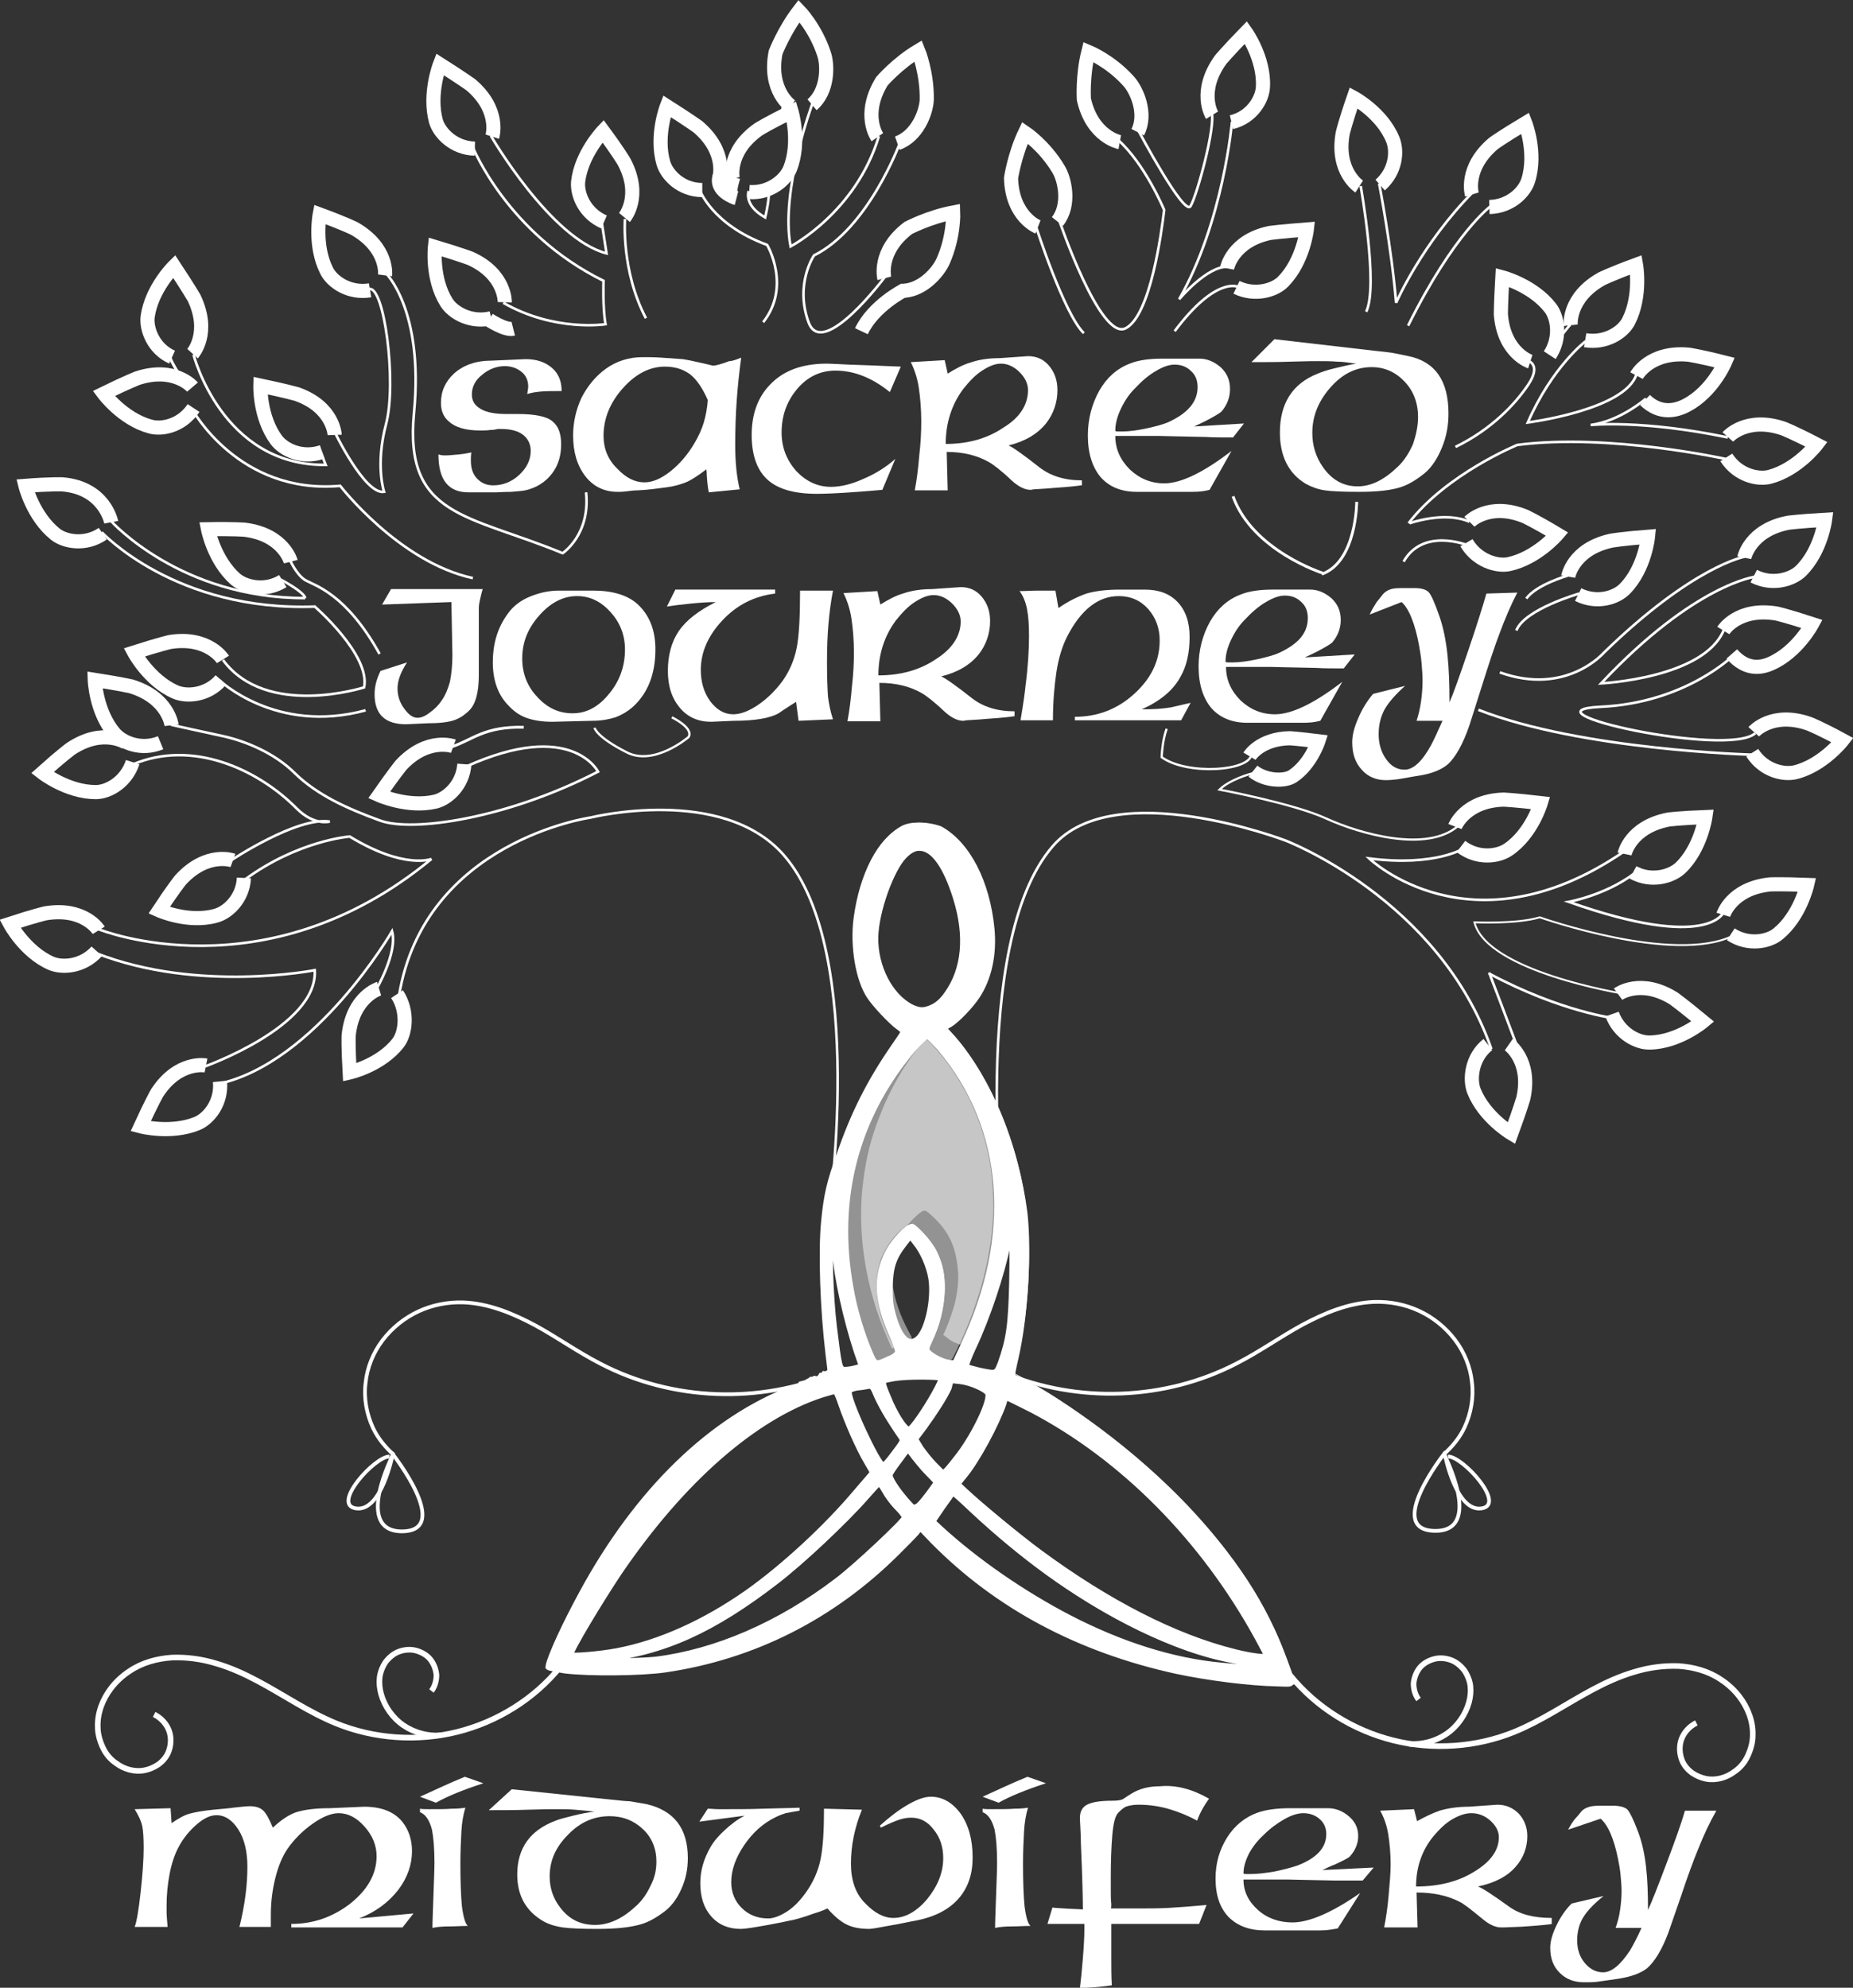 <?xml version="1.0" encoding="utf-8"?>
<!-- Generator: Adobe Illustrator 25.1.0, SVG Export Plug-In . SVG Version: 6.00 Build 0)  -->
<svg version="1.1" id="Layer_1" xmlns="http://www.w3.org/2000/svg" xmlns:xlink="http://www.w3.org/1999/xlink" x="0px" y="0px"
	 viewBox="0 0 371.5 398.5" style="enable-background:new 0 0 371.5 398.5;" xml:space="preserve">
<rect x="0" y="0" width="371.5" height="398.5" fill="#333333" stroke="none"/>
<style type="text/css">
	.st0{enable-background:new    ;}
	.st1{fill:#FFFFFF;}
	.st2{fill:none;stroke:#FFFFFF;stroke-width:0.519;}
	.st3{fill:none;stroke:#FFFFFF;stroke-width:0.458;}
	.st4{fill:none;stroke:#FFFFFF;stroke-width:0.439;}
	.st5{opacity:0.47;enable-background:new    ;}
	.st6{fill:none;stroke:#FFFFFF;stroke-width:0.147;}
	.st7{fill:none;stroke:#FFFFFF;stroke-width:0.959;}
	.st8{fill:none;stroke:#FFFFFF;stroke-width:0.17;}
	.st9{fill:none;stroke:#FFFFFF;stroke-width:1.125;}
	.st10{fill:none;stroke:#FFFFFF;stroke-width:0.567;}
	.st11{fill:none;stroke:#FFFFFF;stroke-width:0.46;}
	.st12{fill:none;stroke:#FFFFFF;stroke-width:2.835;}
	.st13{fill:none;stroke:#FFFFFF;stroke-width:0.375;}
	.st14{fill:none;stroke:#FFFFFF;stroke-width:0.75;}
</style>
<g class="st0">
	<g>
		<path class="st1" d="M112.6,78.4c-1.8,0-3.2,0-4.2,0.1c-1,0.1-1.8,0.2-2.7,0.5c0.1-0.7,0.2-1.2,0.2-1.5c0-1.3-0.5-2.3-1.4-3
			c-0.9-0.7-2-1.1-3.3-1.1c-1.6,0-3.2,0.6-4.5,1.7c-1.4,1.1-2.1,2.4-2.1,4c0,1.3,0.6,2.2,1.8,2.9c1.2,0.7,2.9,1,5.2,1h2.2
			c3.5,0,5.9,0.5,7,1.5c1.2,1,1.7,2.5,1.7,4.6c0,2.3-0.6,4.2-1.8,5.8c-1.3,1.7-3.1,2.9-5.4,3.4c-0.5,0.1-1.4,0.2-2.8,0.3
			c-1.4,0-2.4,0.1-3,0.1h-0.7h-0.7h-0.6c-0.7,0-1.3,0-1.9,0c-0.6,0-1.2,0-1.7,0c-4,0-6-2.5-6-7.6c0.3,0.1,0.7,0.2,1.3,0.2
			c0.8,0,1.7-0.1,2.8-0.2c1.1-0.1,2-0.3,2.5-0.4c-0.1,0.6-0.1,1.1-0.1,1.6c0,1.6,0.4,2.8,1.3,3.7c0.9,0.9,1.9,1.3,3.2,1.3
			c1.9,0,3.7-0.7,5.2-2.1c1.5-1.4,2.3-3,2.3-4.8c0-1.3-0.5-2.4-1.5-3.2c-1-0.8-2.5-1.2-4.4-1.2c-0.3,0-0.5,0-0.7,0
			c-0.4,0.1-0.9,0.2-1.5,0.2c-0.6,0.1-1.3,0.1-2.1,0.1c-2.8,0-4.9-0.6-6.2-1.8c-1.1-0.9-1.6-2.2-1.6-3.7c0-2.4,0.9-4.3,2.6-5.9
			c1.9-1.7,4.4-2.6,7.5-2.6l6.9-0.3c2.2,0,3.9,0.6,5.2,1.7C111.9,74.8,112.6,76.3,112.6,78.4z"/>
		<path class="st1" d="M148.6,71.7c-0.4,2.9-0.7,5.8-0.9,8.6c-0.2,2.8-0.3,5.8-0.3,8.9c0,3.5,0.3,6.4,0.9,8.9l-6.2,0.6
			c-0.1-0.5-0.3-1.7-0.4-3.4c0-0.3,0-0.7-0.1-1.2c-1.7,1.3-3.1,2.2-4.1,2.6c-1,0.4-2.3,0.8-3.9,1c-1.6,0.2-3.5,0.5-5.7,0.6
			c-0.8,0-1.5,0.1-2.3,0.2c-0.8,0.1-1.2,0.1-1.4,0.1c-0.2,0-0.3,0-0.4,0c-2.7,0-4.9-1.1-6.5-3.2c-1.6-2.1-2.4-4.8-2.4-8.1
			c0-2.7,0.6-5.2,1.7-7.6c1.2-2.3,2.8-4.3,4.9-5.8c2.1-1.5,4.6-2.3,7.3-2.3c1.3,0,2.5,0,3.8,0.1c1.3,0.1,2.7,0.2,4.3,0.3
			c0.7,0.1,1.7,0.3,3,0.6c1.9,0.4,2.9,0.7,3.1,0.7c0.5,0,1.6-0.3,3.2-0.9C146.8,72.4,147.6,72.1,148.6,71.7z M141.9,80.2
			c-1.1-2.5-2.3-4.2-3.6-5.2c-1.4-1-3-1.5-5-1.5c-3,0-5.8,1.4-8.4,4.3c-2.6,2.9-3.9,6.1-3.9,9.6c0,2.5,0.9,4.8,2.8,6.6
			c1.7,1.8,3.5,2.7,5.4,2.7c1.6,0,3.3-0.7,5.2-2.2c1.9-1.5,3.5-3.4,4.8-5.6c0.9-1.5,1.5-2.9,1.9-4.2
			C141.5,83.3,141.8,81.8,141.9,80.2z"/>
		<path class="st1" d="M180.6,73.5l-2.2,5.1c-3.6-2.9-7.2-4.3-10.9-4.3c-3,0-5.6,1.2-7.7,3.7c-2.1,2.5-3.1,5.4-3.1,8.7
			c0,3,1,5.5,2.9,7.7c2,2.1,4.3,3.2,7,3.2c1.9,0,4.1-0.5,6.5-1.6c2.4-1,4.6-2.4,6.4-4l-2.6,6.2c-2.1,0.2-3.7,0.3-4.9,0.4
			c-4,0.3-6.7,0.4-8.2,0.4c-4.7,0-8.1-1-10.2-3.1c-1.9-1.9-2.9-4.8-2.9-8.7c0-4.1,1.2-7.5,3.6-10c2.7-2.9,6.5-4.3,11.5-4.3
			c0.7,0,2.2,0.1,4.5,0.2C176.5,73.3,179.9,73.5,180.6,73.5z"/>
		<path class="st1" d="M216.7,97.3c-0.5,0.1-2.2,0.3-5.2,0.5c-1,0.1-2.4,0.2-4.3,0.3c-0.1,0-0.3,0.1-0.6,0.1c-1.1,0-2.4-0.6-3.8-1.9
			c-2.1-2-3.7-3.2-4.6-3.7c-2.3-1.3-5.1-2-8.4-2l0.2,7.7h-6.6c0.4-2.1,0.7-4.5,0.9-7c0.3-2.5,0.4-4.8,0.4-6.8c0-2.5-0.2-4.8-0.5-6.8
			s-0.9-3.7-1.6-5.1l6.8-0.4l0.6,2.7c1.6-1,3.1-1.8,4.5-2.2c1.7-0.6,3.7-0.9,5.9-0.9l5.7-0.4c1.7,0,3.1,0.6,4.2,1.9
			c1.1,1.3,1.7,2.9,1.7,4.9c0,2.5-0.8,4.8-2.3,6.7c-1.7,2.1-4.2,3.6-7.5,4.4c0.9,0.4,2.9,1.8,6.2,4.4c2.2,1.7,5,2.6,8.5,2.6V97.3z
			 M206.1,78.2c0-1.3-0.6-2.5-1.7-3.6s-2.4-1.7-3.7-1.7c-1.2,0-2.4,0.5-3.8,1.4c-1.4,0.9-2.6,2.2-3.8,3.7c-2.3,3.1-3.5,6.8-3.5,11
			c4.5,0,8.4-1.1,11.6-3.3C204.5,83.7,206.1,81.1,206.1,78.2z"/>
		<path class="st1" d="M249.4,84.9l-2.2,2.8c-2.2,0-4.1,0-5.5-0.1c-5.8-0.1-8.8-0.2-9.2-0.2h-8.9c0,2.6,1,4.8,2.9,6.7
			c1.9,1.8,4.2,2.8,6.9,2.8c3.4,0,7.9-2.2,13.5-6.5l-4.4,7.8c-1.1,0.3-2.2,0.4-3.5,0.4c-1.9,0-3.8,0-5.8,0c-1.9,0-3.7,0-5.3,0
			c-3.1,0-5.5-1-7.2-2.9c-1.7-2-2.6-4.8-2.6-8.4c0-3.3,0.8-6.3,2.3-9c1.5-2.6,3.5-4.4,6.1-5.4c1.7-0.7,3.9-1,6.5-1h7.5
			c1.5,0,2.9,0.6,4.2,1.7c1.3,1.2,1.9,2.6,1.9,4.4c0,1.7-0.6,3.2-1.7,4.5c-0.3,0.3-1.3,0.9-3,1.8c-0.6,0.3-1.4,0.7-2.5,1.2
			L249.4,84.9z M240.1,77.6c0-1.3-0.4-2.4-1.3-3.2c-0.9-0.9-2-1.3-3.3-1.3c-1.1,0-2.3,0.4-3.8,1.3c-1.4,0.8-2.8,2-4.2,3.5
			c-1.2,1.2-2.1,2.6-2.8,4.1c-0.7,1.5-1.1,2.9-1.1,4.4c0.2,0.1,0.4,0.1,0.6,0.1c0.2,0,0.5,0,0.8,0c1.3,0,2.9-0.2,4.8-0.6
			c1.8-0.4,3.4-0.8,4.5-1.3C238.2,82.8,240.1,80.5,240.1,77.6z"/>
		<path class="st1" d="M290.4,82.9c0,2.4-0.4,4.6-1.3,6.8s-2,3.9-3.4,5.1c-1.6,1.3-3.2,2.3-4.7,2.8c-2,0.7-4.9,1-8.5,1
			c-3.2,0-5.5-0.1-6.9-0.3c-1.4-0.2-2.7-0.7-3.8-1.3c-3.5-2.1-5.2-5.6-5.2-10.3c0-5.8,2.5-9.8,7.6-11.8c0.7-0.3,1.8-0.7,3.5-1.1
			c1.6-0.4,3-0.7,4.2-0.9c-1.4-0.2-2.8-0.4-3.9-0.4c-1.2-0.1-2.4-0.1-3.7-0.1c-0.8,0-2.6,0-5.4,0.1c-2.8,0.1-5.5,0.1-8,0.1l4.6-4.6
			l19.9,2.3c1.8,0.2,2.9,0.3,3.5,0.4c0.5,0.1,1.7,0.3,3.5,0.7C287.7,72.5,290.4,76.3,290.4,82.9z M284.3,83.6c0-2.8-0.9-5.2-2.7-7.1
			c-1.8-1.9-4-2.9-6.6-2.9c-3.1,0-5.8,1.3-8.2,4c-2.4,2.7-3.7,5.7-3.7,9.2c0,2.5,0.7,4.8,2.1,6.8c1.8,2.6,4.1,3.9,7,3.9
			c2.7,0,5.3-1.3,8-3.9c1.3-1.2,2.3-2.8,3.1-4.6C283.9,87.2,284.3,85.4,284.3,83.6z"/>
	</g>
	<g>
		<path class="st1" d="M96.8,118c-0.2,0.6-0.3,1.1-0.4,1.5c-0.3,1.2-0.4,1.9-0.4,2.3v13.4c0,3.5-0.6,5.9-1.9,7.2
			c-0.9,0.9-1.9,1.6-3.1,2c-1.2,0.4-3,0.6-5.3,0.6l-4.3,0.2c-4.2,0-6.3-2-6.3-6c0-1.6,0.4-3.1,1.2-4.7l5.3-1.7
			c-1.3,2-1.9,3.7-1.9,5.2c0,1.4,0.4,2.8,1.3,4c0.9,1.3,1.8,1.9,2.7,1.9c0.7,0,1.5-0.3,2.4-1c1-0.7,1.8-1.5,2.4-2.4
			c0.8-1.1,1.3-2.4,1.7-3.8c0.3-1.5,0.5-3.3,0.5-5.4l-0.2-10.6l-13.9,0.5l1.8-3.1H96.8z"/>
		<path class="st1" d="M131.4,130.2c0,4.9-1.5,8.7-4.4,11.4c-1.1,1-2.3,1.7-3.6,2.2c-1.3,0.4-2.8,0.7-4.6,0.7l-8.1,0.2
			c-2.1,0-3.8-0.3-5.2-0.8c-1.4-0.5-2.6-1.4-3.7-2.6c-2-2.1-3-5-3-8.5c0-4.2,1.2-7.6,3.5-10.4c1-1.2,2.4-2.2,4.2-2.9
			c1.8-0.7,3.6-1.1,5.6-1.1h6.8c3.9,0,6.9,0.9,8.9,2.7C130.2,123.3,131.4,126.3,131.4,130.2z M125.3,130.2c0-2.9-1-5.4-2.9-7.5
			c-1.9-2.1-4.1-3.2-6.7-3.2c-2.8,0-5.3,1.3-7.6,3.9c-2.3,2.6-3.4,5.4-3.4,8.6c0,3,1,5.6,3,7.7c2,2.2,4.3,3.3,7.1,3.3
			c2.8,0,5.2-1.3,7.3-3.9C124.2,136.6,125.3,133.6,125.3,130.2z"/>
		<path class="st1" d="M167,144.2l-6.9,0.3l-0.5-3.8c-1.2,0.8-2.4,1.5-3.5,2.3c-1.8,1-4.8,1.5-9,1.5l-4.5,0.2
			c-2.6,0-4.7-0.9-6.3-2.8c-1.6-1.9-2.4-4.3-2.4-7.4c0-3.1,0.7-5.8,2.2-8c1.5-2.2,4-4.1,7.4-5.8c-1.3,0-3,0.1-5,0.3
			c-2,0.2-3.6,0.4-4.8,0.6l1.7-3.4h20v0.8c-4.2,0.5-7.7,2.3-10.6,5.4c-2.8,3-4.3,6.3-4.3,9.9c0,2.4,0.6,4.5,1.9,6.3
			c1.3,1.7,2.8,2.6,4.6,2.6c1.4,0,3.1-0.6,5-1.9c1.9-1.3,3.5-2.9,4.9-4.8c1.4-2,2.3-4.1,2.8-6.5c0.5-2.4,0.7-6.3,0.7-11.6h6.6
			c-0.4,2.1-0.7,4.3-0.9,6.6c-0.2,2.3-0.3,4.8-0.3,7.8c0,3.1,0.1,5.4,0.2,6.9C166.2,141.2,166.5,142.7,167,144.2z"/>
		<path class="st1" d="M203.2,143.6c-0.5,0.1-2.2,0.3-5.2,0.5c-1,0.1-2.4,0.2-4.3,0.3c-0.1,0-0.3,0.1-0.6,0.1
			c-1.1,0-2.4-0.6-3.8-1.9c-2.1-2-3.7-3.2-4.6-3.7c-2.3-1.3-5.1-2-8.4-2l0.2,7.7h-6.6c0.4-2.1,0.7-4.5,0.9-7
			c0.3-2.5,0.4-4.8,0.4-6.8c0-2.5-0.2-4.8-0.5-6.8s-0.9-3.7-1.6-5.1l6.8-0.4l0.6,2.7c1.6-1,3.1-1.8,4.5-2.2c1.7-0.6,3.7-0.9,5.9-0.9
			l5.7-0.4c1.7,0,3.1,0.6,4.2,1.9c1.1,1.3,1.7,2.9,1.7,4.9c0,2.5-0.8,4.8-2.3,6.7c-1.7,2.1-4.2,3.6-7.5,4.4c0.9,0.4,2.9,1.8,6.2,4.4
			c2.2,1.7,5,2.6,8.5,2.6V143.6z M192.6,124.6c0-1.3-0.6-2.5-1.7-3.6s-2.4-1.7-3.7-1.7c-1.2,0-2.4,0.5-3.8,1.4
			c-1.4,0.9-2.6,2.2-3.8,3.7c-2.3,3.1-3.5,6.8-3.5,11c4.5,0,8.4-1.1,11.6-3.3C191,130,192.6,127.4,192.6,124.6z"/>
		<path class="st1" d="M238.7,140.9l-1.9,3.5h-21.3v-0.7c4.5,0,8.5-1.5,11.9-4.6c3.4-3.1,5.1-6.6,5.1-10.7c0-2.5-0.8-4.6-2.3-6.3
			c-1.5-1.7-3.5-2.6-5.9-2.6c-4.1,0-7.6,2.7-10.4,8.2c-1,2-1.7,4.4-2.1,7c-0.4,2.7-0.7,5.9-0.7,9.7h-6.5c0.6-3.5,0.9-5.8,1-6.9
			c0.5-3.8,0.7-7.2,0.7-10c0-2.1-0.1-3.9-0.4-5.4c-0.3-1.5-0.8-2.7-1.5-3.6c1.2,0,2.5-0.1,3.9-0.1c1.4,0,2.5,0,3.3,0l0.6,3.5
			c2-1.4,3.9-2.3,5.6-2.9c1.7-0.5,3.9-0.8,6.7-0.8h5c2.8,0,5,0.8,6.6,2.5c1.6,1.7,2.4,4,2.4,7c0,3.2-0.6,5.9-1.9,8.1
			c-1.5,2.7-4.1,4.8-7.7,6.4c2.3,0,4.2-0.1,5.9-0.4C235.3,141.7,236.5,141.4,238.7,140.9z"/>
		<path class="st1" d="M271.6,131.2l-2.2,2.8c-2.2,0-4.1,0-5.5-0.1c-5.8-0.1-8.8-0.2-9.2-0.2h-8.9c0,2.6,1,4.8,2.9,6.7
			c1.9,1.8,4.2,2.8,6.9,2.8c3.4,0,7.9-2.2,13.5-6.5l-4.4,7.8c-1.1,0.3-2.2,0.4-3.5,0.4c-1.9,0-3.8,0-5.8,0s-3.7,0-5.3,0
			c-3.1,0-5.5-1-7.2-2.9c-1.7-2-2.6-4.8-2.6-8.4c0-3.3,0.8-6.3,2.3-9c1.5-2.6,3.5-4.4,6.1-5.4c1.7-0.7,3.9-1,6.5-1h7.5
			c1.5,0,2.9,0.6,4.2,1.7c1.3,1.2,1.9,2.6,1.9,4.4c0,1.7-0.6,3.2-1.7,4.5c-0.3,0.3-1.3,0.9-3,1.8c-0.6,0.3-1.4,0.7-2.5,1.2
			L271.6,131.2z M262.2,123.9c0-1.3-0.4-2.4-1.3-3.2c-0.9-0.9-2-1.3-3.3-1.3c-1.1,0-2.3,0.4-3.8,1.3c-1.4,0.8-2.8,2-4.2,3.5
			c-1.2,1.2-2.1,2.6-2.8,4.1c-0.7,1.5-1.1,2.9-1.1,4.4c0.2,0.1,0.4,0.1,0.6,0.1c0.2,0,0.5,0,0.8,0c1.3,0,2.9-0.2,4.8-0.6
			c1.8-0.4,3.4-0.8,4.5-1.3C260.3,129.1,262.2,126.9,262.2,123.9z"/>
		<path class="st1" d="M304.2,118.8c-1.3,2.5-2.5,5.3-3.6,8.3c-1,2.6-2.1,6-3.4,10.1l-2.6,8.2c-1.3,3.8-2.8,6.4-4.3,7.8
			c-1.3,1.1-3.2,1.9-5.8,2.3c-1.4,0.2-2.8,0.5-4.1,0.7c-0.8,0.1-1.7,0.2-2.6,0.2c-1.9,0-3.6-0.7-4.8-2.1c-1.3-1.4-1.9-3.2-1.9-5.5
			c0-1.4,0.4-3,1.2-4.8c0.8-1.9,1.8-3.5,3-4.9l6.4-1.6c-1.9,1.7-3.3,3.3-4.1,4.7c-0.8,1.5-1.2,3.1-1.2,5c0,1.9,0.5,3.6,1.5,5
			c1,1.4,2.2,2.1,3.7,2.1c1.7,0,3.5-1.6,5.3-4.9c0.6-1.1,1.3-2.7,2.3-4.9H284c0.4-1.2,0.7-2.5,0.9-3.9c0.2-1.4,0.3-2.8,0.3-4.2
			c0-1.1-0.1-2.3-0.2-3.5c-0.1-1.2-0.3-2.4-0.5-3.5c-0.4-2.2-0.9-4-1.5-5.5c-0.6-1.5-1.3-2.6-2-3.2l-6.4,2.5
			c0.4-0.9,0.9-1.7,1.4-2.5c0.1-0.1,0.5-0.6,1.2-1.5c0.4-0.5,1-0.9,1.7-1.1c0.7-0.2,1.6-0.2,2.7-0.2h2c1.4,0,2.4,0.3,2.9,0.9
			c0.5,0.6,1.2,2.2,2.1,4.8c0.8,2.3,1.3,4.9,1.6,7.7c0.3,2.9,0.4,6,0.4,9.5c0.8-1.8,2-5.2,3.7-10.2c1.7-5,2.9-8.8,3.7-11.6
			L304.2,118.8z"/>
	</g>
	<path class="st2" d="M166,244.8c0,0,8.1-53.8-8.8-73.3c-12.3-14.2-38.8-7.6-38.8-7.6s-33.3,4.7-38.4,35.7"/>
	<path class="st2" d="M43.9,136.3c0,0,11.4,11,29.4,6.1"/>
	<path class="st2" d="M20.4,106.7c0,0,14.8,16,42.9,14.9"/>
	<path class="st2" d="M22.3,104.5c0,0,13.9,15.5,38.9,15.4"/>
	<path class="st2" d="M56.3,116.2c0,0,4.6,2.4,4.9,3.7"/>
	<path class="st2" d="M63.1,121.6c0,0,11.2,9.7,9.9,16.2c0,0-19.6,6.3-28.3-5.5"/>
	<path class="st2" d="M58.1,112.2c0,0,1.3,3,3.1,4.1c1.9,1.1,8.2,2.7,14.9,14.8"/>
	<path class="st3" d="M119.2,145.9c0,0,0.3,1.8,6.4,4.9c5.5,2.9,12.4-3,12.4-3s1.5-1.5-3.3-4"/>
	<path class="st2" d="M38.5,82c0,0,9.3,17.2,29.7,15.4c0,0,11.8,15.3,26.6,18.5"/>
	<path class="st2" d="M38.8,71.1c0,0,5.7,22.3,26.5,22.1l-1-2.6"/>
	<path class="st2" d="M67,86.4c0,0,6.1,12.8,10,12.2c0,0-1.8-5.3,0.4-13.6c2.2-8.3-0.4-28.3-3.5-27"/>
	<path class="st2" d="M77.3,54.7c0,0,7.7,7.3,5.7,28.1c-2,20.9,10.9,20.3,29.8,28.1c0,0,5.6-3.7,4.7-12.2"/>
	<path class="st2" d="M306.5,72.4c0,0,2.5,0.8-0.1,4.7c-2.6,3.9-7.4,9-14.6,12.5"/>
	<path class="st2" d="M314.8,65.1c0,0-2.2,2.5-3.1,4.3"/>
	<path class="st2" d="M317.9,68.4c0,0-6.7,5.1-11.6,16.3c0,0,19.6-2.5,21.8-9.7"/>
	<path class="st2" d="M346.4,92.1c0,0-23.7-5.3-42.2-2.9c0,0-14.2,5.8-21.8,15.7"/>
	<path class="st2" d="M330,79.9c0,0-5.1,4.5-11.1,5.3c0,0,10.2-1.1,27.5,2.5"/>
	<path class="st2" d="M314.3,115.4c0,0-6.3,1.8-8.3,4.6"/>
	<path class="st2" d="M316.6,119c0,0-10.9,3.1-12.6,7.4"/>
	<path class="st4" d="M251.7,154.9c-1.2,0.2-5.3,1.5-7.2,3.4c0,0,14.9,2.8,21.4,5.8c6.8,3.1,20.2,6.9,26.4,1.5"/>
	<path class="st2" d="M293.6,170c0,0-5.7,3.8-19.1,2.1c0,0,20.4,19.6,51.1-1.4"/>
	<path class="st2" d="M345.6,182.8c0,0-2.8,8-31.1-2c0,0,8.4-1.5,14.4-6.7"/>
	<path class="st2" d="M324,204.2c0,0-11-1.3-25.4-9c0,0-1.1-3.1,6.1,16"/>
	<path class="st2" d="M282.6,104.9c0,0,7-2.5,12-0.3"/>
	<path class="st2" d="M294.2,109.3c0,0-8.9-3.6-12.8,3.3"/>
	<path class="st2" d="M75.3,198.6c0,0,4.5-7.6,3.3-11.9c0,0-15.2,26.3-34.8,30.6"/>
	<path class="st2" d="M40.8,213.9c0,0,23-8.1,22.3-19.4c0,0-23.3,4.6-43.8-3.4"/>
	<path class="st2" d="M19.8,186.3c0,0,33.3,13.5,66.7-14.1c0,0-5.4,2.2-16.4-4.5c0,0-10.4,0.8-21.1,8.7"/>
	<path class="st2" d="M34.3,145.3c0,0,7.2,1.6,10.5,2.3c4.5,1,10.3,3.4,14.3,7.4c4.5,4.4,10.5,7.1,17.1,9.5
		c6.5,2.4,25.5-0.4,43.7-9.8c0,0-5.3-10.6-26.5-1"/>
	<path class="st2" d="M46.3,172.5c0,0,13.2-8.8,19.8-7.8c0,0-3.1,0.9-6.6-2.6c-7.7-7.8-20.9-14-33-8.8"/>
	<g class="st5">
		<g>
			<path class="st1" d="M191.8,269.3c-0.6-0.2-1.5-0.7-1.9-1.1l-0.8-0.6l0.3-0.6c0.6-1.3,1.7-4.3,2.1-6c0.6-2.7,0.8-5.1,0.4-7.6
				c-0.5-4.1-2.1-7-5.1-9.7c-1.4-1.3-1.5-1.3-2.9-0.1c-1.8,1.5-3.5,3.9-4.3,6.1c-1.7,4.8-0.8,10.9,2.5,17.1c0.4,0.7,0.7,1.3,0.7,1.4
				c0.1,0.6-2,1.8-3.4,2l-0.6,0.1l-1-2.3c-4.3-9.8-6.1-21.3-4.7-31.5c0.6-4.6,1.5-8.2,3.2-12.6c2.2-5.7,5-10.5,9.1-15.6l2.1-2.6
				l0.5,0.4c0.9,0.7,3.5,3.7,4.8,5.4c3.9,5.4,6.4,10.9,7.9,17.8c0.6,2.7,1.2,8.7,1.1,11.6c-0.3,9.1-2.7,18.3-7.1,27.6
				c-0.5,1.1-0.5,1.1-1.2,1.2C193.1,269.7,192.5,269.6,191.8,269.3z"/>
		</g>
	</g>
	<path class="st6" d="M163.3,276.3C163.3,276.3,163.3,276.3,163.3,276.3C163.2,276.3,163.2,276.3,163.3,276.3
		C163.3,276.3,163.4,276.3,163.3,276.3z M165.2,275.3C165.1,275.3,165.1,275.3,165.2,275.3C165.1,275.3,165.1,275.3,165.2,275.3
		C165.2,275.3,165.2,275.3,165.2,275.3z M184.3,165L184.3,165c-0.7,0-1.2,0.1-1.2,0.1s-6.2,0.3-9.8,10.8
		c-3.7,10.5-2.1,20.2,1.3,24.8c3.2,4.3,6.3,6,6.3,6c-5.9,8-10.8,16.9-14.6,29.8c-3.8,12.9-0.1,38.2-0.1,38.2c-0.1,0-0.3,0-0.4,0.1
		c0,0,0,0,0,0c0,0-0.1,0.1-0.1,0.1c0,0-0.1,0.1-0.1,0.1c0,0,0,0-0.1,0v0c0,0.1-0.1,0.1-0.1,0.1c0,0,0,0,0,0c0,0-0.1,0.1-0.2,0.1
		c0,0,0,0,0,0c0,0-0.1,0.1-0.1,0.1c0,0,0,0,0,0c0,0,0,0,0,0c0,0,0,0,0,0c0,0-0.1,0.1-0.1,0.1c0,0-0.2,0.1-0.2,0c0,0,0.1,0,0,0
		c0,0,0,0,0,0c0,0-0.1,0-0.1,0c0,0,0,0,0,0c0,0-0.1,0-0.1,0c-0.3,0.4-0.5,0.7-1.1,0.7c-0.1,0-0.1,0-0.2,0c0,0-0.1,0-0.1,0
		c0,0-0.1,0-0.4,0.1c-0.1,0-0.1,0-0.1,0c-0.1,0.1-0.2,0.1-0.3,0.2c0,0.1,0,0-0.2,0.1c0,0,0,0.1-0.1,0.1c-0.3,0.2-0.6,0.3-1,0.4
		c0,0.1-0.5,0.1-0.5,0.1c-0.1,0,0.2,0,0.2,0c0,0-0.1,0.1-0.1,0.1c0,0,0,0,0,0h0c0,0,0,0,0,0c-0.8,0.5,0.5-0.2-0.4,0.4
		c-0.1,0.1-0.2,0.1-0.3,0.1c0,0-0.1,0.1-0.1,0.1c-0.1,0-0.2,0.1-0.3,0.1c-0.1,0-0.2,0-0.3,0.1c0,0,0,0,0,0c0,0,0.1,0,0.1,0
		c-0.2,0.2-0.4,0.2-0.6,0.3c-0.1,0,0.1-0.1,0.2-0.1c0.2-0.1,0.3-0.1,0.3-0.2c0,0,0,0,0,0c0,0,0,0,0,0c0-0.1-0.1-0.1-0.2-0.2
		c-34.4,12.9-49.7,56.6-49.7,56.6c47.5,8,75.2-27.8,75.2-27.8c30.1,33.3,74.9,31,74.9,31c-10.8-39-56.1-62.2-56.1-62.2l0.2-1.4
		c0,0,5.4-19.7,0.7-39.4c-4.7-19.7-14.7-28.6-14.7-28.6s3.5-1.4,6.8-6.7c5.2-8.3,2.1-20.5-0.7-25.7C191.5,166,186.5,165,184.3,165
		L184.3,165z"/>
	<path class="st6" d="M167.6,279.1c-30.9,8-52.8,52.4-52.8,52.4c32.4,0.4,59.7-36.4,59.7-36.4C169.5,287.2,167.6,279.1,167.6,279.1z
		"/>
	<path class="st6" d="M120.5,332.7c-0.1,0-0.2,0-0.3,0C120.2,332.7,120.3,332.7,120.5,332.7z M176.3,297.7c-30.5,35-53,35.1-55.8,35
		c34.9,2.5,60.6-28.7,60.6-28.7C177.9,301.5,176.3,297.7,176.3,297.7z"/>
	<path class="st6" d="M170.2,278.9c0,0,3.2,10,6.9,14.6l3.6-4.9c0,0-3.9-4.4-6.1-10.5C174.6,278.1,172,278.3,170.2,278.9z"/>
	<path class="st6" d="M183.2,302.1c0,0-3.9-3.8-4.9-6.4c0,0,2.5-2.9,3.7-4.8c0,0,2.5,4.2,5.4,6.2
		C187.4,297.1,185.3,300.6,183.2,302.1z"/>
	<path class="st6" d="M177.2,277c0,0,2.1,6.7,5,9.4c0,0,3.4-3.9,6.2-10C188.4,276.4,183.1,275.7,177.2,277z"/>
	<path class="st6" d="M183.8,288.4c0,0,2.3,4.5,5.4,6.4c0,0,7.4-7.6,8.8-15.4c0,0-3.1-2.5-7.1-2.4
		C190.8,277,190.2,280.3,183.8,288.4z"/>
	<path class="st6" d="M192.3,297.5c0,0,4.3-3.6,9.6-16.9c0,0,32.2,12.6,51.7,51.4C253.6,332,228.4,330.8,192.3,297.5z"/>
	<path class="st6" d="M175.7,273.2c0,0-18.4-34.9,10.1-65.2c0,0,27.2,23,5.4,65.2c0,0-3.4-0.2-5.2-2.7c0,0,9.3-16-3.1-25.1
		c0,0-13.1,6.9-2.8,25.4C180,270.8,180.2,272.2,175.7,273.2z"/>
	<path class="st6" d="M182.6,248.5c0,0-7.2,5.9-2.2,18c0,0,2.4,5.2,4.7-0.4C187.4,260.5,187.5,254,182.6,248.5z"/>
	<path class="st6" d="M193.7,273.7c0,0,6-10.4,8.8-25c0,0,2,15-2.8,26.3C199.6,275,197.7,274.9,193.7,273.7z"/>
	<path class="st6" d="M168.8,274.5c0,0-3.2-17.6-1.9-25.3c0,0,0.6,11.5,5.5,24.5C172.4,273.7,171,274.4,168.8,274.5z"/>
	<path class="st6" d="M187.4,304.9c0,0,29.7,29.8,65.3,29c0,0-25.9,0.6-61.6-34.3C191.1,299.6,189.3,302.5,187.4,304.9z"/>
	<g class="st5">
		<g>
			<path class="st1" d="M188.7,272.3c-0.6-0.3-1.5-0.8-1.9-1.1l-0.8-0.7l0.3-0.6c0.7-1.3,1.8-4.3,2.2-6c0.7-2.7,0.9-5.1,0.6-7.7
				c-0.5-4.1-1.9-7.1-5-9.9c-1.4-1.3-1.5-1.3-2.9-0.2c-1.9,1.5-3.6,3.9-4.5,6.1c-1.8,4.8-1.1,10.9,2.2,17.2c0.3,0.7,0.6,1.3,0.6,1.4
				c0,0.6-2,1.8-3.4,1.9l-0.6,0.1l-1-2.3c-4.1-9.9-5.7-21.6-4.1-31.7c0.7-4.6,1.7-8.2,3.5-12.6c2.3-5.7,5.3-10.5,9.5-15.5l2.1-2.5
				l0.5,0.4c0.9,0.7,3.5,3.8,4.7,5.6c3.8,5.5,6.2,11.1,7.6,18c0.6,2.7,1,8.7,0.8,11.7c-0.5,9.1-3.1,18.3-7.7,27.6
				c-0.5,1.1-0.6,1.1-1.2,1.2C190.1,272.7,189.5,272.6,188.7,272.3z"/>
		</g>
	</g>
	<path class="st6" d="M181.9,200.9c0,0-12.6-7.6-1.2-28.1c0,0,3.9-6.1,7.8,0.6c3.9,6.6,7.6,20-0.7,27.8
		C187.8,201.2,184.6,203.5,181.9,200.9z"/>
	<path class="st1" d="M191,299.3c0-0.1,1.7,1.4,3.8,3.4c10.4,9.7,20.3,16.8,30.9,22.3c9.1,4.7,16.5,7.3,23.7,8.3
		c2.1,0.3,3.2,0.5,2.8,0.7c-0.7,0.3-3,0.2-7.3-0.2c-9.8-0.9-20.2-4.2-30.6-9.6c-9.2-4.8-18.5-11.2-25.7-17.8l-1.5-1.4l1.9-2.8
		C190.1,300.7,191,299.4,191,299.3z M176.3,297.4c0.1,0,0.5,0.7,1,1.5c0.4,0.8,1.5,2.3,2.4,3.2c0.9,0.9,1.6,1.9,1.6,2.1
		c0,0.6-10,10-13.5,12.6c-11.5,8.8-24.3,14.3-36.3,15.8c-1.8,0.2-5.1,0.3-7.4,0.3c-2.3-0.1-3.7-0.2-3.1-0.2c12-1.3,22-5.8,34.8-15.7
		c4.7-3.6,13.8-12.1,17.8-16.7C175,298.7,176.2,297.4,176.3,297.4z M182,290.6l0.8,1c0.4,0.6,1.7,2.1,2.8,3.3l2.1,2.3l-1.6,2.2
		c-0.9,1.2-1.9,2.4-2.2,2.5c-0.8,0.4-0.7,0.5-2.2-1.2c-1.9-2.2-3.4-4.5-3.2-5.1c0.1-0.3,0.9-1.5,1.9-2.8L182,290.6z M201.9,280.3
		c0.1,0,2.3,1.1,4.9,2.4c18.3,9.6,34.4,25.9,45.2,45.6c1,1.9,1.9,3.5,1.9,3.6c0,0.4-3.2,0-6.3-0.8c-12.1-3-25.5-9.9-39.2-20
		c-4.2-3.1-11.7-9.3-14.8-12.2l-1.5-1.4l1.3-1.6c2.5-3,6.4-10.2,7.9-14.5C201.4,280.8,201.7,280.3,201.9,280.3z M167.4,279
		c0.2,0,0.7,1.2,1.2,2.7c1,3,3.5,8.8,5.2,11.6l1.1,1.9l-3.1,3.6c-6.1,7.3-14.8,15.3-22,20.4c-8.7,6.1-17.7,10.1-26.1,11.7
		c-3.7,0.7-9.2,1.1-9.2,0.8c0-0.9,5.9-10.7,9.7-16.4c12.6-18.5,27.1-31.2,40.6-35.6C166.1,279.3,167.2,279,167.4,279z M174.2,277.9
		c0.6,0,0.8,0.3,1.5,2c0.8,1.8,3,5.5,4.8,8.1c0.6,0.8,0.6,0.9-1.9,4.1c-0.7,0.9-1.4,1.6-1.5,1.6c-1,0-7.3-13.6-6.8-14.8
		c0.1-0.2,0.8-0.5,1.5-0.6c0.8-0.1,1.7-0.2,2.2-0.3C174,277.9,174.1,277.9,174.2,277.9z M190.7,276.8l1.8,0.2c2,0.2,5.2,1.6,5.5,2.4
		c0.5,1.4-2.5,7.8-5.7,12.1c-1,1.3-2.1,2.7-2.5,3.1l-0.7,0.7l-1.6-1.6c-0.9-0.9-2.1-2.4-2.8-3.4l-1.1-1.8l1.8-2.4
		c2.1-2.9,4.1-6,4.9-7.8L190.7,276.8z M163.3,276.3C163.3,276.3,163.3,276.3,163.3,276.3C163.2,276.3,163.2,276.3,163.3,276.3
		C163.3,276.3,163.4,276.3,163.3,276.3z M184.7,276.1c2,0,3.7,0.1,3.9,0.2c0.3,0.3-2.4,5.1-4.4,7.9c-0.8,1.2-1.7,2.2-1.9,2.3
		c-0.6,0.2-2.2-2.1-3.6-5.1c-0.7-1.6-1.4-3.3-1.5-3.8c-0.2-0.8-0.1-0.8,2.1-1.2C180.5,276.2,182.7,276.1,184.7,276.1z M165.2,275.3
		C165.1,275.3,165.1,275.3,165.2,275.3C165.1,275.3,165.1,275.3,165.2,275.3C165.2,275.3,165.2,275.3,165.2,275.3z M166.8,249
		c0.2,0,0.5,1.8,0.7,3.9c0.7,5.9,2.8,14.5,5,20.5c0.1,0.4-0.1,0.6-1.1,0.8c-0.7,0.2-1.6,0.3-2,0.3c-1,0-1.1-0.4-2.1-8.6
		C166.6,260.3,166.2,249,166.8,249z M202.4,248.6c0.1,0,0.1,0.1,0.2,0.1c0.3,0.3,0.3,2.7,0.2,8.5c-0.2,8.5-0.6,11.3-2.3,16.1
		c-0.6,1.5-0.7,1.7-1.5,1.8c-1,0-4.8-0.9-5.2-1.2c-0.1-0.1,0.5-1.8,1.4-3.7c2.8-5.9,5.8-14.9,6.9-20.6
		C202.2,248.9,202.3,248.6,202.4,248.6z M182.5,247.9l1,1.3c1.4,1.7,2.7,4.6,3.1,7.1c0.6,3.7-0.5,9.6-2.3,11.7c-1.8,2-3.6,0.7-5-3.8
		c-0.7-2.4-0.8-3.3-0.8-6.2c0.1-4,0.7-5.8,2.7-8.4L182.5,247.9z M185.9,207.8c0.2,0,1.3,1.1,2.4,2.3c13.5,15.9,15.2,37.6,4.7,59.7
		l-1.6,3.4l-1-0.1c-1.3-0.1-3.4-1.2-4.2-2c-0.5-0.6-0.5-0.7,0.3-2.5c1.5-3.1,2.3-6.4,2.4-9.9c0.1-3.2-0.3-5.1-1.6-7.8
		c-0.7-1.5-3.9-5.1-4.5-5.1c-0.9,0-3.6,2.9-4.8,5.1c-2.6,5-2.3,10,0.8,16.9c0.7,1.5,1.2,3,1.1,3.3c-0.1,0.3-0.7,0.9-1.6,1.2
		c-2.8,1.3-2.8,1.3-3.9-1.3c-1.5-3.5-3.1-8.7-3.8-13c-3.2-17.8,1.1-34.1,12.6-47.8C184.5,208.9,185.6,207.8,185.9,207.8z
		 M184.5,170.1c2.6,0.1,5.1,3.6,7.1,10.1c2.3,7.5,1.7,14.1-1.8,19c-0.9,1.3-1.8,2.1-2.8,2.6c-1.7,0.8-2.6,0.8-4.3,0
		c-4.2-2.2-7.2-8-7.1-13.9c0.1-5.1,3.1-13.6,5.8-16.3C182.5,170.5,183.5,170,184.5,170.1z M183.7,165.4L183.7,165.4
		c-0.9,0-1.8,0.2-2.5,0.5c-4.8,2.5-8.4,9.3-9.6,18.3c-0.7,5.5,0.4,12.1,2.6,15.5c1.1,1.7,4.3,5.1,5.8,6.2c0.6,0.4,1,0.8,1,1
		s-0.9,1.5-2,3.1c-4.7,6.8-8,13.3-10.8,21.5c-2,5.5-2.6,8.2-3.1,13.4c-0.6,6.1-0.2,17.6,0.9,26.7c0.2,1.7,0.4,3.2,0.4,3.4
		c0,0.1-0.4,0.3-1.1,0.4c0,0-0.1,0.1-0.1,0.1c0,0,0,0,0,0c0,0,0,0.1-0.1,0.1c0,0,0,0,0,0c0,0,0,0,0,0c0,0,0,0,0,0
		c0,0-0.1,0.1-0.1,0.1c0,0-0.2,0.1-0.2,0c0,0,0.1,0,0,0c0,0,0,0,0,0c0,0-0.1,0-0.1,0c0,0,0,0,0,0c0,0-0.1,0-0.1,0
		c-0.2,0.4-0.5,0.7-1.1,0.7c-0.1,0-0.1,0-0.2,0c0,0-0.1,0-0.1,0c0,0-0.1,0-0.4,0.1c0,0-0.1,0-0.2,0c-0.1,0.1-0.2,0.1-0.3,0.2
		c0,0.1,0,0-0.2,0.1c0,0,0,0.1-0.1,0.1c-0.3,0.2-0.6,0.3-1,0.4c0,0.1-0.5,0.1-0.5,0.1c-0.1,0,0.2,0,0.2,0c0,0-0.1,0.1-0.1,0.1
		c0,0,0.1,0,0.1,0c0,0-0.1,0.1-0.4,0.2c0,0-0.1,0.1-0.2,0.2c-0.1,0.1-0.2,0.1-0.3,0.1c0,0-0.1,0.1-0.1,0.1c-0.1,0-0.2,0.1-0.3,0.1
		c-0.1,0-0.1,0-0.2,0c0,0,0,0-0.1,0c0,0,0,0,0,0c-0.2,0.2-0.4,0.2-0.6,0.3c-0.1,0,0.2-0.1,0.2-0.1c0.2-0.1,0.3-0.1,0.3-0.2
		c-0.5,0.2-0.9,0.4-1.5,0.6c-16.3,6.7-31,21.5-42,42.6c-3.4,6.4-6,12.5-5.6,12.9c0.2,0.2,1.6,0.4,3.3,0.7c4.8,0.6,15.5,0.5,20.2-0.2
		c17.7-2.6,33.5-10.6,46.4-23.4c1.8-1.8,3.6-3.6,4-4.1l0.7-0.9l2.5,2.6c12.8,13,29.2,21.8,48.9,26.1c6.1,1.3,14.5,2.4,20.2,2.5
		c3.7,0.1,3.5,0.7,1.4-5c-4-10.9-10-20.1-19.9-30.5c-6.3-6.6-13.3-12.6-21.3-18.2c-6.3-4.4-9.5-6.2-11.5-6.7
		c-2.1-0.5-2.1-0.5-1.1-4.9c1.9-8.1,2.7-21.4,1.8-29.2c-1.7-13.2-7.2-26.7-14.3-34.9l-1.9-2.1l1.1-0.6c1.4-0.8,4.3-3.8,5.6-5.8
		c2.3-3.5,3.4-8.3,2.9-13.5c-0.9-9.3-4.8-17-10.4-20.1C187.1,165.6,185.3,165.3,183.7,165.4L183.7,165.4z"/>
	<path class="st7" d="M191,299.3c0-0.1,1.7,1.4,3.8,3.4c10.4,9.7,20.3,16.8,30.9,22.3c9.1,4.7,16.5,7.3,23.7,8.3
		c2.1,0.3,3.2,0.5,2.8,0.7c-0.7,0.3-3,0.2-7.3-0.2c-9.8-0.9-20.2-4.2-30.6-9.6c-9.2-4.8-18.5-11.2-25.7-17.8l-1.5-1.4l1.9-2.8
		C190.1,300.7,191,299.4,191,299.3z M176.3,297.4c0.1,0,0.5,0.7,1,1.5c0.4,0.8,1.5,2.3,2.4,3.2c0.9,0.9,1.6,1.9,1.6,2.1
		c0,0.6-10,10-13.5,12.6c-11.5,8.8-24.3,14.3-36.3,15.8c-1.8,0.2-5.1,0.3-7.4,0.3c-2.3-0.1-3.7-0.2-3.1-0.2c12-1.3,22-5.8,34.8-15.7
		c4.7-3.6,13.8-12.1,17.8-16.7C175,298.7,176.2,297.4,176.3,297.4z M182,290.6l0.8,1c0.4,0.6,1.7,2.1,2.8,3.3l2.1,2.3l-1.6,2.2
		c-0.9,1.2-1.9,2.4-2.2,2.5c-0.8,0.4-0.7,0.5-2.2-1.2c-1.9-2.2-3.4-4.5-3.2-5.1c0.1-0.3,0.9-1.5,1.9-2.8L182,290.6z M201.9,280.3
		c0.1,0,2.3,1.1,4.9,2.4c18.3,9.6,34.4,25.9,45.2,45.6c1,1.9,1.9,3.5,1.9,3.6c0,0.4-3.2,0-6.3-0.8c-12.1-3-25.5-9.9-39.2-20
		c-4.2-3.1-11.7-9.3-14.8-12.2l-1.5-1.4l1.3-1.6c2.5-3,6.4-10.2,7.9-14.5C201.4,280.8,201.7,280.3,201.9,280.3z M167.4,279
		c0.2,0,0.7,1.2,1.2,2.7c1,3,3.5,8.8,5.2,11.6l1.1,1.9l-3.1,3.6c-6.1,7.3-14.8,15.3-22,20.4c-8.7,6.1-17.7,10.1-26.1,11.7
		c-3.7,0.7-9.2,1.1-9.2,0.8c0-0.9,5.9-10.7,9.7-16.4c12.6-18.5,27.1-31.2,40.6-35.6C166.1,279.3,167.2,279,167.4,279z M174.2,277.9
		c0.6,0,0.8,0.3,1.5,2c0.8,1.8,3,5.5,4.8,8.1c0.6,0.8,0.6,0.9-1.9,4.1c-0.7,0.9-1.4,1.6-1.5,1.6c-1,0-7.3-13.6-6.8-14.8
		c0.1-0.2,0.8-0.5,1.5-0.6c0.8-0.1,1.7-0.2,2.2-0.3C174,277.9,174.1,277.9,174.2,277.9z M190.7,276.8l1.8,0.2c2,0.2,5.2,1.6,5.5,2.4
		c0.5,1.4-2.5,7.8-5.7,12.1c-1,1.3-2.1,2.7-2.5,3.1l-0.7,0.7l-1.6-1.6c-0.9-0.9-2.1-2.4-2.8-3.4l-1.1-1.8l1.8-2.4
		c2.1-2.9,4.1-6,4.9-7.8L190.7,276.8z M163.3,276.3C163.3,276.3,163.3,276.3,163.3,276.3C163.2,276.3,163.2,276.3,163.3,276.3
		C163.3,276.3,163.4,276.3,163.3,276.3z M184.7,276.1c2,0,3.7,0.1,3.9,0.2c0.3,0.3-2.4,5.1-4.4,7.9c-0.8,1.2-1.7,2.2-1.9,2.3
		c-0.6,0.2-2.2-2.1-3.6-5.1c-0.7-1.6-1.4-3.3-1.5-3.8c-0.2-0.8-0.1-0.8,2.1-1.2C180.5,276.2,182.7,276.1,184.7,276.1z M165.2,275.3
		C165.1,275.3,165.1,275.3,165.2,275.3C165.1,275.3,165.1,275.3,165.2,275.3C165.2,275.3,165.2,275.3,165.2,275.3z M166.8,249
		c0.2,0,0.5,1.8,0.7,3.9c0.7,5.9,2.8,14.5,5,20.5c0.1,0.4-0.1,0.6-1.1,0.8c-0.7,0.2-1.6,0.3-2,0.3c-1,0-1.1-0.4-2.1-8.6
		C166.6,260.3,166.2,249,166.8,249z M202.4,248.6c0.1,0,0.1,0.1,0.2,0.1c0.3,0.3,0.3,2.7,0.2,8.5c-0.2,8.5-0.6,11.3-2.3,16.1
		c-0.6,1.5-0.7,1.7-1.5,1.8c-1,0-4.8-0.9-5.2-1.2c-0.1-0.1,0.5-1.8,1.4-3.7c2.8-5.9,5.8-14.9,6.9-20.6
		C202.2,248.9,202.3,248.6,202.4,248.6z M182.5,247.9l1,1.3c1.4,1.7,2.7,4.6,3.1,7.1c0.6,3.7-0.5,9.6-2.3,11.7c-1.8,2-3.6,0.7-5-3.8
		c-0.7-2.4-0.8-3.3-0.8-6.2c0.1-4,0.7-5.8,2.7-8.4L182.5,247.9z M185.9,207.8c0.2,0,1.3,1.1,2.4,2.3c13.5,15.9,15.2,37.6,4.7,59.7
		l-1.6,3.4l-1-0.1c-1.3-0.1-3.4-1.2-4.2-2c-0.5-0.6-0.5-0.7,0.3-2.5c1.5-3.1,2.3-6.4,2.4-9.9c0.1-3.2-0.3-5.1-1.6-7.8
		c-0.7-1.5-3.9-5.1-4.5-5.1c-0.9,0-3.6,2.9-4.8,5.1c-2.6,5-2.3,10,0.8,16.9c0.7,1.5,1.2,3,1.1,3.3c-0.1,0.3-0.7,0.9-1.6,1.2
		c-2.8,1.3-2.8,1.3-3.9-1.3c-1.5-3.5-3.1-8.7-3.8-13c-3.2-17.8,1.1-34.1,12.6-47.8C184.5,208.9,185.6,207.8,185.9,207.8z
		 M184.5,170.1c2.6,0.1,5.1,3.6,7.1,10.1c2.3,7.5,1.7,14.1-1.8,19c-0.9,1.3-1.8,2.1-2.8,2.6c-1.7,0.8-2.6,0.8-4.3,0
		c-4.2-2.2-7.2-8-7.1-13.9c0.1-5.1,3.1-13.6,5.8-16.3C182.5,170.5,183.5,170,184.5,170.1z M183.7,165.4L183.7,165.4
		c-0.9,0-1.8,0.2-2.5,0.5c-4.8,2.5-8.4,9.3-9.6,18.3c-0.7,5.5,0.4,12.1,2.6,15.5c1.1,1.7,4.3,5.1,5.8,6.2c0.6,0.4,1,0.8,1,1
		s-0.9,1.5-2,3.1c-4.7,6.8-8,13.3-10.8,21.5c-2,5.5-2.6,8.2-3.1,13.4c-0.6,6.1-0.2,17.6,0.9,26.7c0.2,1.7,0.4,3.2,0.4,3.4
		c0,0.1-0.4,0.3-1.1,0.4c0,0-0.1,0.1-0.1,0.1c0,0,0,0,0,0c0,0,0,0.1-0.1,0.1c0,0,0,0,0,0c0,0,0,0,0,0c0,0,0,0,0,0
		c0,0-0.1,0.1-0.1,0.1c0,0-0.2,0.1-0.2,0c0,0,0.1,0,0,0c0,0,0,0,0,0c0,0-0.1,0-0.1,0c0,0,0,0,0,0c0,0-0.1,0-0.1,0
		c-0.2,0.4-0.5,0.7-1.1,0.7c-0.1,0-0.1,0-0.2,0c0,0-0.1,0-0.1,0c0,0-0.1,0-0.4,0.1c0,0-0.1,0-0.2,0c-0.1,0.1-0.2,0.1-0.3,0.2
		c0,0.1,0,0-0.2,0.1c0,0,0,0.1-0.1,0.1c-0.3,0.2-0.6,0.3-1,0.4c0,0.1-0.5,0.1-0.5,0.1c-0.1,0,0.2,0,0.2,0c0,0-0.1,0.1-0.1,0.1
		c0,0,0.1,0,0.1,0c0,0-0.1,0.1-0.4,0.2c0,0-0.1,0.1-0.2,0.2c-0.1,0.1-0.2,0.1-0.3,0.1c0,0-0.1,0.1-0.1,0.1c-0.1,0-0.2,0.1-0.3,0.1
		c-0.1,0-0.1,0-0.2,0c0,0,0,0-0.1,0c0,0,0,0,0,0c-0.2,0.2-0.4,0.2-0.6,0.3c-0.1,0,0.2-0.1,0.2-0.1c0.2-0.1,0.3-0.1,0.3-0.2
		c-0.5,0.2-0.9,0.4-1.5,0.6c-16.3,6.7-31,21.5-42,42.6c-3.4,6.4-6,12.5-5.6,12.9c0.2,0.2,1.6,0.4,3.3,0.7c4.8,0.6,15.5,0.5,20.2-0.2
		c17.7-2.6,33.5-10.6,46.4-23.4c1.8-1.8,3.6-3.6,4-4.1l0.7-0.9l2.5,2.6c12.8,13,29.2,21.8,48.9,26.1c6.1,1.3,14.5,2.4,20.2,2.5
		c3.7,0.1,3.5,0.7,1.4-5c-4-10.9-10-20.1-19.9-30.5c-6.3-6.6-13.3-12.6-21.3-18.2c-6.3-4.4-9.5-6.2-11.5-6.7
		c-2.1-0.5-2.1-0.5-1.1-4.9c1.9-8.1,2.7-21.4,1.8-29.2c-1.7-13.2-7.2-26.7-14.3-34.9l-1.9-2.1l1.1-0.6c1.4-0.8,4.3-3.8,5.6-5.8
		c2.3-3.5,3.4-8.3,2.9-13.5c-0.9-9.3-4.8-17-10.4-20.1C187.1,165.6,185.3,165.3,183.7,165.4L183.7,165.4z"/>
	<path class="st1" d="M204.1,276.8c-0.5-0.1-0.6-0.2-0.6-0.4c0-0.1,0-0.2-0.1-0.2c0-0.1,0-0.1,0.2,0.1c0.1,0.1,0.4,0.3,0.7,0.4
		C204.7,276.9,204.7,277,204.1,276.8z"/>
	<path class="st8" d="M204.1,276.8c-0.5-0.1-0.6-0.2-0.6-0.4c0-0.1,0-0.2-0.1-0.2c0-0.1,0-0.1,0.2,0.1c0.1,0.1,0.4,0.3,0.7,0.4
		C204.7,276.9,204.7,277,204.1,276.8z"/>
	<g>
		<path class="st1" d="M82.9,383.6l-2.2,2.8H58.4v-0.7c4.3,0,8.1-1.3,11.6-3.9c3.6-2.8,5.5-6,5.5-9.7c0-2.1-0.8-4.1-2.4-5.9
			c-1.6-1.8-3.3-2.7-5.2-2.7c-1.5,0-3.2,0.7-5.2,2.1c-2,1.4-3.7,3.1-5.1,5.1c-1,1.5-1.8,3.4-2.4,5.8c-0.6,2.4-0.9,4.8-0.9,7.4
			c0,0.4,0,0.8,0,1.2c0,0.6,0,1,0,1.2H48c1.1-4.4,1.6-8.4,1.6-12.1c0-3-0.6-5.5-1.8-7.4c-1.2-1.9-2.7-2.9-4.4-2.9
			c-1.2,0-2.5,0.6-3.9,1.8c-1.4,1.2-2.7,2.7-3.7,4.6c-0.8,1.5-1.4,3.3-1.8,5.4c-0.4,2.1-0.6,4.2-0.6,6.3c0,0.5,0,1,0,1.5
			c0,0.5,0.1,1.4,0.2,2.8h-6.6c0.4-1,0.8-3.4,1.2-7s0.6-6.6,0.6-8.8c0-2.1-0.1-3.6-0.3-4.5s-0.7-2-1.5-3.3l7.2-0.2l0.2,3
			c1.3-0.9,2.5-1.6,3.6-1.9c1.1-0.3,2.7-0.6,4.8-0.8c2.1-0.2,3.4-0.3,3.9-0.4c1.7-0.2,2.8-0.3,3.4-0.3c1.2,0,2.1,0.3,2.7,0.9
			c0.6,0.6,1.2,1.7,1.9,3.4c1.6-1.5,3.2-2.6,4.7-3.1c1.6-0.5,3.8-0.8,6.7-0.8l6.9-0.3c3.6,0,6.2,1.1,7.8,3.2
			c1.2,1.6,1.8,3.5,1.8,5.7c0,2.7-0.9,5.3-2.7,7.7c-2,2.6-4.6,4.5-7.9,5.8L82.9,383.6z"/>
		<path class="st1" d="M96.9,357.5c-4,1.3-7.2,2.6-9.5,3.9l-3.2-1.2c1.1-0.5,2.6-1.2,4.6-2.1c1.3-0.6,2.7-1.2,4.4-1.9L96.9,357.5z
			 M93.8,386.1c-1.3,0-2.5,0.1-3.8,0.1c-1.3,0-2.4,0.1-3.3,0.3c0-1.3,0.1-3.5,0.2-6.5c0.1-3,0.2-5.2,0.2-6.6c0-2.9-0.2-5.1-0.5-6.6
			c-0.5-1.9-1.3-3.1-2.4-3.5v-0.7c0.4,0.1,1,0.1,1.8,0.1c1.9,0,3.4,0,4.6-0.1c1.2,0,2.1-0.1,2.7-0.2c-0.4,1.3-0.7,2.9-0.8,4.8
			c-0.1,1.9-0.2,4.1-0.2,6.4c0,3.5,0.1,6.3,0.3,8.5C92.9,384.4,93.3,385.7,93.8,386.1z"/>
		<path class="st1" d="M137.9,372.5c0,2.2-0.4,4.2-1.3,6.2s-2,3.5-3.5,4.6c-1.6,1.2-3.2,2.1-4.7,2.5c-2.1,0.6-4.9,0.9-8.6,0.9
			c-3.2,0-5.5-0.1-7-0.3c-1.4-0.2-2.7-0.6-3.8-1.2c-3.5-2-5.3-5.1-5.3-9.4c0-5.3,2.6-8.9,7.7-10.8c0.7-0.3,1.9-0.6,3.5-1
			c1.6-0.4,3.1-0.7,4.3-0.8c-1.5-0.2-2.8-0.3-4-0.4c-1.2-0.1-2.4-0.1-3.7-0.1c-0.8,0-2.6,0-5.5,0.1c-2.9,0.1-5.5,0.1-8,0.1l4.6-4.2
			l20.1,2.1c1.8,0.2,3,0.3,3.5,0.3c0.5,0.1,1.7,0.3,3.5,0.6C135.1,363,137.9,366.5,137.9,372.5z M131.6,373.2c0-2.6-0.9-4.8-2.7-6.5
			c-1.8-1.7-4-2.6-6.7-2.6c-3.1,0-5.9,1.2-8.3,3.7c-2.5,2.5-3.7,5.2-3.7,8.4c0,2.3,0.7,4.4,2.1,6.2c1.8,2.4,4.1,3.5,7,3.5
			c2.7,0,5.4-1.2,8-3.6c1.3-1.1,2.3-2.5,3.1-4.2C131.3,376.4,131.6,374.8,131.6,373.2z"/>
		<path class="st1" d="M195,372.4c0,3.3-0.9,6-2.8,8.2c-2.1,2.4-5.2,3.9-9.5,4.6c-1.6,0.3-2.8,0.6-3.6,0.7c-2.7,0.5-4.3,0.8-4.8,0.8
			c-1.9,0-3.4-0.3-4.6-0.9s-2.5-1.7-3.8-3.2c-1.1,0.5-2,0.8-2.7,1c-2.2,0.8-3.9,1.3-5.2,1.5c-1.7,0.4-3.1,0.6-4,0.8
			c-2.8,0.5-4.6,0.8-5.5,0.8c-2.4,0-4.4-0.8-5.9-2.5c-1.5-1.7-2.2-3.9-2.2-6.7c0-2.5,0.7-4.9,2.1-7.3c0.7-1.2,1.7-2.3,2.9-3.4
			c1.2-1.1,2.5-2.1,3.9-2.8l-9.1,1.2l1.7-2.6c0.7,0,1.4,0.1,2.2,0.1s1.3,0,1.5,0c2.3,0,4.8,0,7.4-0.1c2.7-0.1,5.1-0.1,7.3-0.2v0.6
			c-1.3,0.2-2.2,0.4-2.8,0.5c-0.6,0.2-1.2,0.4-2,0.8c-2.5,1.2-4.6,3.1-6.3,5.6c-1.7,2.5-2.6,5-2.6,7.4c0,2.1,0.7,3.8,2.1,5.2
			c1.4,1.4,3.2,2.1,5.3,2.1c1.1,0,2.4-0.5,3.8-1.4s2.6-2.2,3.7-3.7c1.5-2.1,2.5-4.3,3-6.7c0.5-2.4,0.7-5.8,0.7-10.2l7.6,0.2
			c-1.5,3.7-2.2,7.3-2.2,10.8c0,3.3,0.9,6,2.8,7.9c1.9,2,3.8,3,5.7,3c2.4,0,4.7-1.3,6.8-3.8c2.1-2.6,3.2-5.3,3.2-8.2
			c0-2.2-0.6-4.1-1.9-5.7c-1.2-1.6-2.7-2.4-4.5-2.4c-0.7,0-1.5,0.1-2.4,0.4c-0.9,0.3-2.1,0.8-3.7,1.6l-0.2-0.4
			c1.9-1.7,3.7-3.1,5.6-4.2s3.4-1.6,4.6-1.6c2.3,0,4.3,1.1,6,3.4C194.2,365.9,195,368.8,195,372.4z"/>
		<path class="st1" d="M209.7,357.5c-4,1.3-7.2,2.6-9.5,3.9l-3.2-1.2c1.1-0.5,2.6-1.2,4.6-2.1c1.3-0.6,2.7-1.2,4.4-1.9L209.7,357.5z
			 M206.6,386.1c-1.3,0-2.5,0.1-3.8,0.1c-1.3,0-2.4,0.1-3.3,0.3c0-1.3,0.1-3.5,0.2-6.5c0.1-3,0.2-5.2,0.2-6.6c0-2.9-0.2-5.1-0.5-6.6
			c-0.5-1.9-1.3-3.1-2.4-3.5v-0.7c0.4,0.1,1,0.1,1.8,0.1c1.9,0,3.4,0,4.6-0.1c1.2,0,2.1-0.1,2.7-0.2c-0.4,1.3-0.7,2.9-0.8,4.8
			c-0.1,1.9-0.2,4.1-0.2,6.4c0,3.5,0.1,6.3,0.3,8.5C205.7,384.4,206.1,385.7,206.6,386.1z"/>
		<path class="st1" d="M242.4,360.6c-1.1,1.5-1.9,3-2.4,4.4c-1.8-1-3.6-1.7-5.2-2.2c-2.2-0.7-4.4-1-6.6-1c-1.1,0-1.9,0.2-2.5,0.4
			c-0.4,0.2-0.9,0.6-1.5,1.2c-0.6,0.6-1,2.1-1.2,4.5c-0.2,2.4-0.3,5.1-0.3,8.2c0,1.1,0,2.1,0,3s0,1.8,0.1,2.6c0,0.5,0,0.8-0.1,0.9
			c0.4,0,1,0,1.8,0c0.8,0,1.8,0,3,0c2.5,0,4.6,0,6.6-0.1c1.9-0.1,4.5-0.3,7.8-0.6l-1.5,3.8h-17.6c0,2.4,0,4.6,0,6.6
			c0,2,0,3.9,0.1,5.7c-1.2,0.2-2.3,0.3-3.5,0.4c-1.1,0.1-2.1,0.1-2.9,0.2c0.2-1.5,0.4-3.5,0.6-6c0.2-2.5,0.3-4.4,0.3-5.8
			c0-0.6,0-0.9,0-1.1H210l1-3.3c0.3,0.1,1.1,0.1,2.4,0.2c1.3,0.1,2.5,0.1,3.7,0.2c0-2.1-0.1-6.5-0.4-13.3c0-1.3-0.1-2.9-0.2-5
			c0-1.2,0.4-2,1.1-2.5c1-0.7,2.8-1,5.5-1c0.9,0,1.6-0.1,2-0.3c0.6-0.4,1.2-0.8,1.7-1.1c1.6-1,3.5-1.5,5.8-1.5
			C235.8,357.8,239.1,358.7,242.4,360.6z"/>
		<path class="st1" d="M275.4,374.4l-2.2,2.6c-2.3,0-4.1,0-5.6,0c-5.8-0.1-8.9-0.2-9.3-0.2h-9c0,2.4,1,4.4,2.9,6.1s4.3,2.5,6.9,2.5
			c3.4,0,8-2,13.6-5.9l-4.5,7.1c-1.1,0.2-2.2,0.4-3.5,0.4c-1.9,0-3.9,0-5.8,0s-3.7,0-5.3,0c-3.1,0-5.5-0.9-7.3-2.7
			c-1.7-1.8-2.6-4.3-2.6-7.7c0-3.1,0.8-5.8,2.3-8.2c1.5-2.4,3.6-4.1,6.1-5c1.7-0.6,3.9-0.9,6.6-0.9h7.5c1.5,0,2.9,0.5,4.2,1.6
			c1.3,1.1,1.9,2.4,1.9,4c0,1.5-0.6,2.9-1.7,4.1c-0.3,0.3-1.3,0.8-3,1.6c-0.6,0.2-1.4,0.6-2.5,1.1L275.4,374.4z M265.9,367.7
			c0-1.2-0.4-2.2-1.3-3c-0.9-0.8-2-1.2-3.3-1.2c-1.1,0-2.4,0.4-3.8,1.2c-1.4,0.8-2.8,1.8-4.2,3.2c-1.2,1.1-2.2,2.4-2.9,3.7
			c-0.7,1.4-1.1,2.7-1.1,4c0.2,0.1,0.4,0.1,0.6,0.1c0.2,0,0.5,0,0.8,0c1.4,0,3-0.2,4.8-0.5c1.9-0.4,3.4-0.8,4.6-1.2
			C264,372.5,265.9,370.4,265.9,367.7z"/>
		<path class="st1" d="M311.2,385.7c-0.5,0.1-2.3,0.3-5.3,0.5c-1,0.1-2.5,0.1-4.4,0.2c-0.1,0-0.3,0-0.6,0c-1.1,0-2.4-0.6-3.8-1.8
			c-2.2-1.8-3.7-3-4.6-3.4c-2.4-1.2-5.2-1.8-8.5-1.8l0.2,7h-6.7c0.4-2,0.7-4.1,0.9-6.4s0.4-4.4,0.4-6.2c0-2.3-0.2-4.4-0.5-6.2
			s-0.9-3.4-1.6-4.6l6.8-0.3l0.6,2.4c1.6-0.9,3.1-1.6,4.5-2.1c1.7-0.5,3.7-0.8,5.9-0.8l5.7-0.4c1.7,0,3.1,0.6,4.3,1.8
			c1.1,1.2,1.7,2.7,1.7,4.5c0,2.3-0.8,4.4-2.3,6.1c-1.7,2-4.3,3.3-7.6,4c0.9,0.3,3,1.7,6.2,4c2.2,1.6,5,2.3,8.6,2.3V385.7z
			 M300.5,368.3c0-1.2-0.6-2.3-1.7-3.3c-1.1-1-2.4-1.5-3.8-1.5c-1.2,0-2.4,0.4-3.8,1.2c-1.4,0.8-2.6,2-3.8,3.4
			c-2.3,2.8-3.5,6.2-3.5,10.1c4.6,0,8.5-1,11.7-3C298.9,373.2,300.5,370.9,300.5,368.3z"/>
		<path class="st1" d="M344.1,363c-1.3,2.3-2.5,4.8-3.6,7.6c-1,2.4-2.1,5.4-3.4,9.3l-2.6,7.5c-1.3,3.5-2.8,5.9-4.3,7.2
			c-1.3,1-3.2,1.7-5.8,2.1c-1.4,0.2-2.8,0.4-4.2,0.6c-0.8,0.1-1.7,0.1-2.6,0.1c-2,0-3.6-0.6-4.9-1.9s-1.9-2.9-1.9-5
			c0-1.3,0.4-2.7,1.2-4.4c0.8-1.7,1.8-3.2,3.1-4.5l6.4-1.5c-2,1.6-3.3,3-4.1,4.3s-1.2,2.9-1.2,4.6c0,1.8,0.5,3.3,1.5,4.5
			s2.2,1.9,3.7,1.9c1.7,0,3.5-1.5,5.4-4.4c0.6-1,1.4-2.5,2.3-4.5h-5.2c0.4-1.1,0.7-2.2,0.9-3.6c0.2-1.3,0.3-2.6,0.3-3.8
			c0-1-0.1-2.1-0.2-3.2c-0.1-1.1-0.3-2.2-0.5-3.2c-0.4-2-0.9-3.7-1.5-5.1c-0.6-1.4-1.3-2.4-2-3l-6.5,2.2c0.4-0.8,0.9-1.6,1.4-2.2
			c0.1-0.1,0.5-0.5,1.2-1.4c0.4-0.5,1-0.8,1.7-1s1.6-0.2,2.7-0.2h2c1.4,0,2.4,0.3,2.9,0.8c0.5,0.6,1.2,2,2.1,4.4
			c0.8,2.1,1.3,4.4,1.6,7s0.4,5.5,0.4,8.7c0.8-1.7,2-4.8,3.7-9.3c1.7-4.5,3-8.1,3.7-10.6L344.1,363z"/>
	</g>
	<path class="st9" d="M112.3,334.2c-5.2,6.4-12.6,11-20.6,13c-8,2-16.7,1.4-24.3-1.7c-2.7-1.1-5.3-2.5-7.9-4c-5.2-3-10.3-6.3-16.1-8
		c-2.9-0.9-5.9-1.3-8.9-1.2c-3,0.2-6,1-8.5,2.7c-1.4,0.9-2.7,2.1-3.7,3.4c-1.7,2.2-2.8,5-2.7,7.8c0,1.4,0.4,2.8,1,4.1
		c0.6,1.3,1.5,2.4,2.7,3.2c1.6,1.2,3.7,1.8,5.7,1.4c1-0.2,1.9-0.6,2.8-1.2c0.8-0.6,1.5-1.4,1.9-2.3c0.6-1.4,0.7-3,0.2-4.4
		c-0.5-1.4-1.6-2.6-3-3.3"/>
	<path class="st9" d="M88.4,347.9c-2.6,0.2-5.3-0.5-7.5-2c-2.2-1.5-3.8-3.8-4.5-6.3c-0.3-1.1-0.4-2.2-0.3-3.2
		c0.1-1.1,0.6-2.3,1.2-3.2c0.7-0.9,1.6-1.7,2.7-2.1c1.1-0.4,2.3-0.5,3.4-0.2c1.1,0.3,2.2,0.9,2.9,1.8c0.7,0.9,1.1,2,1.2,3.1
		c0,1.1-0.3,2.3-1,3.2"/>
	<path class="st9" d="M258.7,335.9c5.2,6.4,12.6,11,20.6,13c8,2,16.7,1.4,24.3-1.7c2.7-1.1,5.3-2.5,7.9-4c5.2-3,10.3-6.3,16.1-8
		c2.9-0.9,5.9-1.3,8.9-1.2c3,0.2,6,1,8.5,2.7c1.4,0.9,2.7,2.1,3.7,3.4c1.7,2.2,2.8,5,2.7,7.8c0,1.4-0.4,2.8-1,4.1
		c-0.6,1.3-1.5,2.4-2.7,3.2c-1.6,1.2-3.7,1.8-5.7,1.4c-1-0.2-1.9-0.6-2.8-1.2c-0.8-0.6-1.5-1.4-1.9-2.3c-0.6-1.4-0.7-3-0.2-4.4
		c0.5-1.4,1.6-2.6,3-3.3"/>
	<path class="st9" d="M282.5,349.6c2.6,0.2,5.3-0.5,7.5-2c2.2-1.5,3.8-3.8,4.5-6.3c0.3-1.1,0.4-2.2,0.3-3.2
		c-0.1-1.1-0.6-2.3-1.2-3.2c-0.7-0.9-1.6-1.7-2.7-2.1c-1.1-0.4-2.3-0.5-3.4-0.2c-1.1,0.3-2.2,0.9-2.9,1.8c-0.7,0.9-1.1,2-1.2,3.1
		c0,1.1,0.3,2.3,1,3.2"/>
	<path class="st10" d="M90.6,149.7c4.2-1.4,6.5-4.1,14.4-3.9"/>
	<path class="st2" d="M140.2,37.9c0,0,2.4,7.1,13.6,11.2c0,0,4.9,8.3-0.8,15.5"/>
	<path class="st2" d="M162.9,20.7c0,0-6.5,17.5-4.4,28.7c0,0,13.1-6.8,17.7-22.1"/>
	<path class="st2" d="M180.4,28.7c0,0-6.3,17.1-17.2,22.5c0,0-3.9,5.7-1.1,13.4c2.8,7.7,15.4-9.2,15.4-9.2"/>
	<path class="st2" d="M150.1,38.3c0,0-1.1,2.8,3.3,5.3c0,0,1.1-4.5,0.6-5.6"/>
	<path class="st2" d="M272.8,37.3c0,0,3.6,20.1,1.1,25.2"/>
	<path class="st2" d="M276.5,36.8c0,0,2.5,12.9,3.4,23.9c0,0,5.1-11.8,15.5-22.3"/>
	<path class="st2" d="M298.9,41.3c0,0-7.3,5.3-16.6,24"/>
	<path class="st2" d="M349.8,111.6c0,0-10.3,1.8-28.2,19.2c0,0-7.5,8.8-20.9,4"/>
	<path class="st2" d="M352,115.6c0,0-12.2,1.4-31,21.4c0,0,20.6-1,24.6-10.7"/>
	<path class="st2" d="M347.5,131.4c0,0-9.5,9.5-26.6,10.3c-17.1,0.8,25.5,10.2,31,5.3"/>
	<path class="st2" d="M351.4,151.3c0,0-34.4-0.9-55-9"/>
	<path class="st2" d="M98.4,27.2c0,0,12,20.7,23.2,23.6l-1-6.5"/>
	<path class="st2" d="M94.8,29.5c0,0,6.9,17.3,26.2,26.8c0,0-0.2,5.3,0.4,8.7c0,0-10.2,1.6-20.5-4.3"/>
	<path class="st2" d="M125.3,43.9c0,0-0.8,10.4,4.2,19.9"/>
	<path class="st2" d="M212.3,44c0,0,8.3,24.5,13.4,21.8c5-2.6,7.2-19.5,7.7-23.7c0,0-3.8-9.2-9.3-14.1"/>
	<path class="st2" d="M228.3,26.3c0,0,9.2,17.3,10.4,15c1.3-2.2,5.1-16.1,4.2-18.8"/>
	<path class="st2" d="M247,24.4c0,0-1.7,20-10.6,35.6c0,0,5.6-6.7,9.7-6.5"/>
	<path class="st2" d="M248.2,57.5c0,0-4.4-2.2-12.7,8.9"/>
	<path class="st2" d="M207.7,45.4c0,0,5.6,17.5,9.6,21.4"/>
	<path class="st11" d="M250.9,151.1c0,3.5-12.9,4.4-18,0.7c0,0,0.1-3.3,1-5.7"/>
	<path class="st10" d="M272,100.6c0,0,0,12-7,14.5"/>
	<path class="st10" d="M265.2,114.9c0,0-14.1-4.5-18-15.4"/>
	<path class="st12" d="M44.7,132.2c0,0-2.9-4.7-10.6-3.5c0,0-2.2,0.5-7.2,2.1c0,0,3,5.6,8.2,7.9c2.2,1,6.4,0.8,9.2-2.4"/>
	<path class="st12" d="M58.3,112.6c0,0-1.4-5.4-9.2-6.4c0,0-2.2-0.2-7.4-0.1c0,0,1.2,6.2,5.5,10c1.9,1.6,5.9,2.6,9.5,0.4"/>
	<path class="st12" d="M67.1,87.2c0,0-0.2-5.6-7.6-8.2c0,0-2.1-0.6-7.3-1.7c0,0-0.2,6.3,3.2,10.9c1.5,2,5.2,3.8,9.2,2.4"/>
	<path class="st12" d="M77.2,55.2c0,0,0.7-5.5-6.2-9.4c0,0-2-1-6.9-2.8c0,0-1.2,6.2,1.4,11.3c1.1,2.2,4.5,4.6,8.7,3.9"/>
	<line class="st12" x1="157.9" y1="22.5" x2="158.3" y2="20.9"/>
	<path class="st12" d="M181.2,58.2c0,0-6.1,3.1-8.5,8.2"/>
	<path class="st12" d="M147,35.5c-0.4,1.6-1.3,3.8,0.6,4.2c0,0-4.6-1.4-3.2-4.7"/>
	<path class="st12" d="M144.2,35.8c0,0,1.7-5.3-4.3-10.4c0,0-1.8-1.3-6.2-4.1c0,0-2.3,5.9-0.7,11.4c0.7,2.4,3.6,5.4,7.8,5.4"/>
	<path class="st12" d="M158.6,21.3c0,0-4.6-3.1-3.1-10.8c0,0,1.7-4.4,4.7-8.3c0,0,3.3,3.4,5,8.6c0.8,2.3,0.8,7.5-2.4,10.2"/>
	<path class="st12" d="M146.9,35.8c0,0-1.2-5.4,5.2-9.9c0,0,1.9-1.2,6.6-3.5c0,0,1.8,6.1-0.3,11.4c-0.9,2.3-4.1,5-8.2,4.7"/>
	<path class="st12" d="M175.9,27.5c0,0-3.2-4.5,0.9-11.2c0,0,3.1-3.6,7.3-6.1c0,0,1.8,4.4,1.7,9.8c-0.1,2.5-1.9,7.3-5.9,8.7"/>
	<path class="st12" d="M177.3,55.8c0,0-1.4-5.4,4.8-10.1c0,0,4.2-2.2,9-3.1c0,0,0.2,4.7-2,9.7c-1,2.3-4.4,6.2-8.6,6"/>
	<path class="st12" d="M272.5,37.4c0,0-4.7-3-3.3-10.7c0,0,0.5-2.2,2.2-7.1c0,0,5.6,3,7.8,8.3c1,2.3,0.7,6.4-2.5,9.2"/>
	<path class="st12" d="M295.1,39c0,0-1.6-5.3,4.4-10.3c0,0,1.8-1.3,6.3-4c0,0,2.3,5.9,0.6,11.4c-0.7,2.4-3.6,5.3-7.8,5.4"/>
	<path class="st12" d="M314.9,65.2c0,0-0.6-5.5,6.2-9.3c0,0,2-1,6.9-2.8c0,0,1.1,6.2-1.5,11.3c-1.1,2.2-4.6,4.5-8.7,3.8"/>
	<path class="st12" d="M306.8,72.5c0,0-5.3-1.7-5.9-9.5c0,0,0-2.2,0.3-7.4c0,0,6.1,1.6,9.6,6.1c1.5,1.9,2.2,6-0.1,9.5"/>
	<path class="st12" d="M328.1,75.3c0,0,2.6-4.9,10.4-4.2c0,0,2.2,0.3,7.3,1.6c0,0-2.5,5.8-7.6,8.5c-2.2,1.2-5.4,1.9-8.4-1"/>
	<path class="st12" d="M314.4,115.6c0,0,0.9-5.5,8.6-7.2c0,0,2.2-0.4,7.4-0.8c0,0-0.6,6.3-4.6,10.4c-1.7,1.8-5.6,3.1-9.4,1.2"/>
	<path class="st12" d="M349.7,111.8c0,0,1.1-5.5,8.8-7c0,0,2.2-0.3,7.4-0.6c0,0-0.8,6.3-4.9,10.3c-1.8,1.7-5.7,2.9-9.4,1"/>
	<path class="st12" d="M345.5,126.4c0,0,2.9-4.7,10.7-3.4c0,0,2.2,0.5,7.1,2.1c0,0-3,5.6-8.2,7.9c-2.2,1-5.1,1.3-7.9-1.9"/>
	<path class="st12" d="M351.6,146.7c0,0,3.7-4.2,11.1-1.6c0,0,2.1,0.8,6.7,3.3c0,0-3.9,5-9.4,6.4c-2.4,0.6-6.4-0.3-8.7-3.9"/>
	<path class="st12" d="M291.7,165.7c0,0,2-5.2,9.8-5.4c0,0,2.2,0.1,7.4,0.7c0,0-1.8,6.1-6.5,9.3c-2,1.4-6.1,2-9.5-0.6"/>
	<path class="st12" d="M325.7,171.2c0,0,1.1-5.4,8.8-6.9c0,0,2.2-0.3,7.4-0.5c0,0-0.9,6.3-5,10.2c-1.8,1.7-5.8,2.9-9.5,0.9"/>
	<path class="st12" d="M345.5,183.4c0,0,1.6-5.3,9.4-6.1c0,0,2.2-0.1,7.4,0.1c0,0-1.4,6.2-5.8,9.8c-1.9,1.6-6,2.4-9.5,0.1"/>
	<path class="st12" d="M324.4,199.3c0,0,4.5-3.3,11.2,0.9c0,0,1.8,1.3,5.8,4.6c0,0-4.9,4.1-10.6,4.2c-2.5,0.1-6.2-1.8-7.6-5.7"/>
	<path class="st12" d="M302.5,209.4c0,0,4.6,3.2,2.9,10.8c0,0-0.6,2.1-2.4,7c0,0-5.4-3.2-7.5-8.5c-0.9-2.3-0.5-6.7,2.8-9.3"/>
	<path class="st12" d="M38.6,70.9c0,0,3.7-4.1,0.3-11.2c0,0-1.1-1.9-4-6.3c0,0-4.5,4.4-5.3,10.1c-0.3,2.4,1.1,6.4,4.9,8.1"/>
	<path class="st12" d="M22.3,104.7c0,0-1.3-6.9-9.8-7.6c0,0-2.2-0.1-7.4,0.3c0,0,1.5,6.1,6,9.7c1.9,1.5,6,2.3,9.5-0.1"/>
	<path class="st12" d="M98,64.1c0,0,3.3,2.2,4.9,1.8"/>
	<path class="st12" d="M101.2,60.6c0,0,0.2-5.6-6.9-8.8c0,0-2.1-0.8-7.1-2.3c0,0-0.7,6.3,2.3,11.1c1.3,2.1,4.9,4.2,9,3.2"/>
	<path class="st12" d="M125.2,43.6c0,0,3.6-4.3-0.1-11.2c0,0-1.1-1.9-4.2-6.1c0,0-4.4,4.6-5,10.2c-0.2,2.5,1.3,6.3,5.2,8"/>
	<path class="st12" d="M98.7,27.4c0,0,1.7-5.3-4.3-10.4c0,0-1.8-1.3-6.2-4.1c0,0-2.3,5.9-0.8,11.4c0.7,2.4,3.6,5.4,7.8,5.5"/>
	<path class="st12" d="M346.4,87.6c0,0,3.7-4.2,11.1-1.7c0,0,2.1,0.8,6.7,3.2c0,0-3.8,5-9.4,6.5c-2.4,0.6-6.4-0.3-8.7-3.9"/>
	<path class="st12" d="M294.6,104.6c0,0,3.9-4,11.1-1.1c0,0,2,0.9,6.5,3.6c0,0-4.1,4.8-9.7,6c-2.4,0.5-6.4-0.7-8.5-4.3"/>
	<path class="st12" d="M25.3,148.9c0,0-4.6-3.1-11.1,1.2c0,0-1.8,1.3-5.7,4.8c0,0,5,3.9,10.7,3.9c2.5,0,6.1-2,7.4-6"/>
	<path class="st12" d="M90.9,149.6c0,0-5.2-1.9-10.5,3.8c0,0-1.4,1.7-4.4,6c0,0,5.8,2.6,11.3,1.3c2.4-0.6,5.5-3.3,5.8-7.5"/>
	<path class="st12" d="M34.4,145.4c0,0-0.6-5.5-8.1-7.8c0,0-2.2-0.5-7.3-1.3c0,0,0.2,6.3,3.9,10.7c1.6,1.9,5.4,3.5,9.3,1.9"/>
	<path class="st12" d="M46.7,172.5c0,0-5.2-1.9-10.5,3.9c0,0-1.4,1.7-4.3,6.1c0,0,5.8,2.6,11.3,1.1c2.4-0.6,5.5-3.4,5.7-7.6"/>
	<path class="st12" d="M76,198.2c0,0-5.3,1.6-6.1,9.4c0,0-0.1,2.2,0.2,7.4c0,0,6.2-1.4,9.7-5.9c1.5-1.9,2.1-6.3-0.2-9.8"/>
	<path class="st12" d="M41.3,213.6c0,0-5.5-1.1-9.8,5.5c0,0-1.1,1.9-3.3,6.7c0,0,6.1,1.6,11.4-0.6c2.3-1,4.9-4.2,4.5-8.4"/>
	<path class="st12" d="M19.8,186.5c0,0-2.9-4.7-10.7-3.4c0,0-2.2,0.5-7.1,2.1c0,0,3,5.6,8.2,7.9c2.3,1,6.4,0.7,9.2-2.4"/>
	<path class="st12" d="M243,23.1c0,0-2.9-4.7,1.7-11.1c0,0,1.4-1.7,5.1-5.5c0,0,3.7,5.2,3.4,10.9c-0.1,2.5-2.2,6.1-6.3,7.1"/>
	<path class="st12" d="M246,53.8c0,0,1-5.5,8.6-7.1c0,0,2.2-0.3,7.4-0.7c0,0-0.7,6.3-4.7,10.4c-1.7,1.8-5.7,3-9.4,1.2"/>
	<path class="st12" d="M208.1,45.5c0,0-5.2-2-5.4-9.8c0,0,0.7-4.7,2.8-9.1c0,0,3.9,2.6,6.7,7.3c1.3,2.1,2.4,7.2-0.2,10.5"/>
	<path class="st12" d="M224.5,28.5c0,0-5.5-1-7.2-8.6c0,0-0.3-4.7,0.9-9.5c0,0,4.4,1.8,8,5.8c1.7,1.8,3.8,6.6,1.9,10.3"/>
	<path class="st12" d="M250.5,151.6c0,0,2.1-3.5,8.1-3.6c0,0,1.7,0.1,5.7,0.6c0,0-1.5,4.6-5.1,7c-1.6,1.1-5.5,1-8-1"/>
	<path class="st12" d="M38.6,77.6c0,0-3.6-4.2-11-1.8c0,0-2.1,0.8-6.8,3.1c0,0,3.8,5.1,9.3,6.6c2.4,0.7,6.4-0.2,8.7-3.7"/>
	<path class="st10" d="M33.8,71c0,0,1.9,5.2,4.8,6.2"/>
	<path class="st2" d="M201.4,247c0,0-7.3-57.9,9.7-77.4c12.3-14.2,46.6-1.1,46.6-1.1s30.8,11.7,41.3,41.8"/>
	<path class="st13" d="M325.4,199.2c0,0-27.3-4.4-29.8-14.3c0,0,8.5,0.4,13.1-1c0,0,26.9,9.5,38.7,3.7"/>
	<path class="st14" d="M167.3,275.2c-14.9,6.3-32.5,5.7-46.9-1.8c-4.5-2.3-8.7-5.3-13.1-7.7c-4.5-2.4-9.3-4.4-14.4-4.6
		c-3.1-0.1-6.2,0.5-9,1.8c-2.8,1.3-5.3,3.3-7.2,5.8c-1.9,2.5-3.1,5.5-3.4,8.5c-0.4,3.1,0.2,6.3,1.5,9.1c1,2.1,2.5,3.9,4.2,5.4"/>
	<path class="st14" d="M78.8,291.6c0,0,11.9,15.2,1.9,15.4C70.8,307.1,78.8,291.6,78.8,291.6z"/>
	<path class="st14" d="M78.7,291.7c0,0-2.2,11.4-7.3,10.7c-5.1-0.7,3.8-10.5,6.7-10.4"/>
	<path class="st14" d="M201.1,275.1c14.9,6.3,32.5,5.7,46.9-1.8c4.5-2.3,8.7-5.3,13.1-7.7c4.5-2.4,9.3-4.4,14.4-4.6
		c3.1-0.1,6.2,0.5,9,1.8c2.8,1.3,5.3,3.3,7.2,5.8c1.9,2.5,3.1,5.5,3.4,8.5c0.4,3.1-0.2,6.3-1.5,9.1c-1,2.1-2.5,3.9-4.2,5.4"/>
	<path class="st14" d="M289.5,291.5c0,0-11.9,15.2-1.9,15.4C297.6,307.1,289.5,291.5,289.5,291.5z"/>
	<path class="st14" d="M289.7,291.7c0,0,2.2,11.4,7.3,10.7c5.1-0.7-3.8-10.5-6.7-10.4"/>
</g>
</svg>
